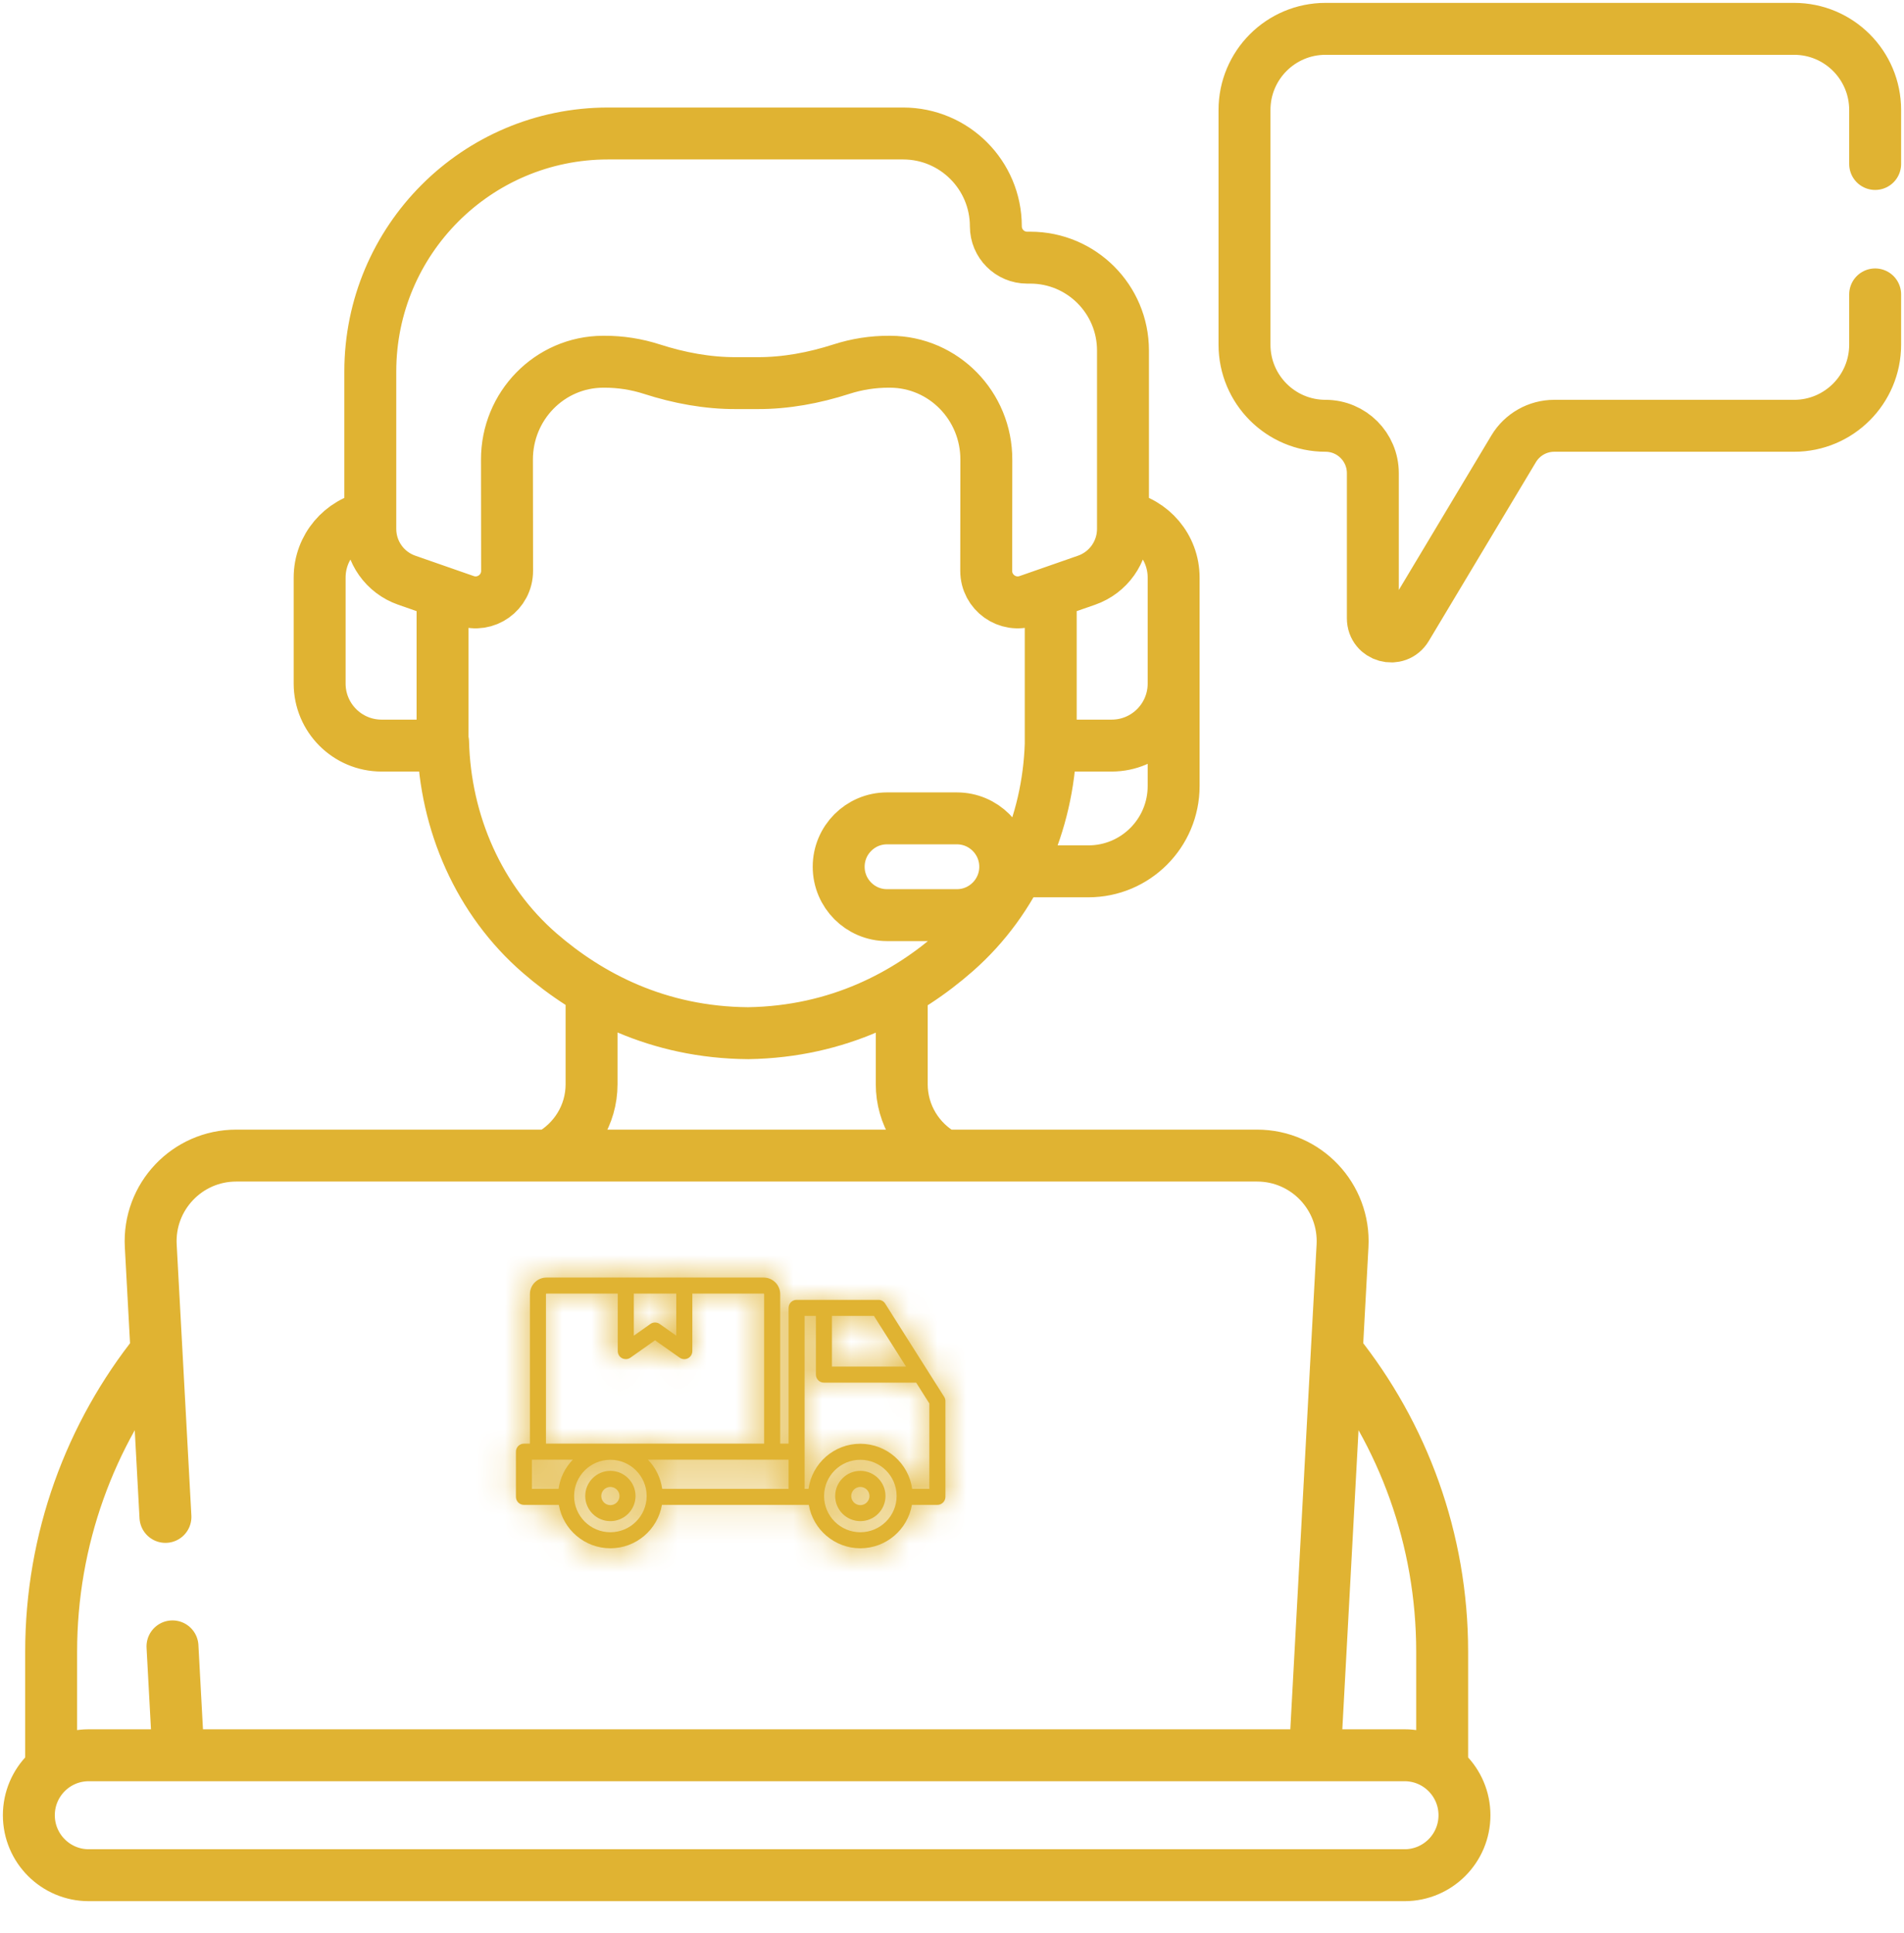 <svg width="66" height="67" viewBox="0 0 66 67" fill="none" xmlns="http://www.w3.org/2000/svg">
<path d="M40.683 23.287V27.244C40.683 28.878 39.36 30.203 37.728 30.203H35.292M5.979 57.068L6.183 60.841M45.58 60.842L46.537 43.185C46.629 41.485 45.277 40.056 43.577 40.056H8.187C6.486 40.056 5.134 41.485 5.226 43.185L5.735 52.58M49.991 61.303V57.253C49.991 53.351 48.637 49.719 46.338 46.849M5.425 46.849C3.127 49.719 1.773 53.351 1.773 57.253V61.303M15.341 25.718H15.359C15.43 28.523 16.605 31.218 18.714 33.043C20.412 34.512 22.795 35.791 25.936 35.813C29.077 35.764 31.45 34.465 33.136 32.981C35.188 31.175 36.333 28.541 36.422 25.795M12.836 17.909C11.837 18.093 11.08 18.968 11.08 20.021V23.694C11.08 24.881 12.041 25.844 13.227 25.844H15.341V20.544M36.422 20.544V25.844H38.536C39.722 25.844 40.683 24.881 40.683 23.694V20.021C40.683 18.968 39.926 18.093 38.927 17.909M32.731 40.056C31.844 39.574 31.258 38.637 31.258 37.582V34.34M20.506 34.33V37.582C20.506 38.655 19.903 39.58 19.029 40.056M65 5.684V3.812C65 2.259 63.742 1 62.191 1H45.948C44.396 1 43.139 2.259 43.139 3.812V11.946C43.139 13.5 44.396 14.759 45.948 14.759C46.854 14.759 47.588 15.494 47.588 16.401V21.431C47.588 22.07 48.428 22.303 48.756 21.755L52.469 15.556C52.765 15.062 53.299 14.759 53.875 14.759H62.191C63.742 14.759 65 13.5 65 11.946V10.205M48.687 60.842H3.077C1.93 60.842 1 61.772 1 62.921C1 64.069 1.93 65 3.077 65H48.687C49.834 65 50.764 64.069 50.764 62.921C50.764 61.772 49.834 60.842 48.687 60.842ZM35.714 8.931H35.605C35.006 8.931 34.52 8.445 34.52 7.845C34.52 6.068 33.081 4.627 31.306 4.627H21.078C16.526 4.627 12.836 8.322 12.836 12.879V18.333C12.836 19.134 13.342 19.847 14.098 20.111L16.128 20.819C16.838 21.066 17.579 20.538 17.578 19.785L17.573 15.94C17.566 14.069 19.055 12.547 20.9 12.539L20.941 12.539C21.505 12.536 22.064 12.624 22.598 12.796C23.543 13.1 24.523 13.284 25.516 13.28H26.247C27.241 13.284 28.22 13.1 29.166 12.796C29.699 12.624 30.258 12.536 30.823 12.539L30.863 12.539C32.708 12.547 34.198 14.069 34.19 15.94L34.186 19.786C34.185 20.538 34.926 21.066 35.636 20.819L37.666 20.111C38.421 19.847 38.927 19.134 38.927 18.333V12.149C38.927 10.372 37.488 8.931 35.714 8.931ZM33.17 31.721H30.747C29.822 31.721 29.072 30.97 29.072 30.044C29.072 29.118 29.822 28.367 30.747 28.367H33.17C34.095 28.367 34.845 29.118 34.845 30.044C34.845 30.97 34.095 31.721 33.17 31.721Z" stroke="#E0B332" stroke-width="1.8" stroke-miterlimit="10" stroke-linecap="round" stroke-linejoin="round"/>
<mask id="path-2-inside-1_302002_1823" fill="white">
<path d="M18.162 52.163H19.371C19.517 53.016 20.263 53.668 21.158 53.668C22.054 53.668 22.799 53.016 22.945 52.163H27.613H28.036C28.182 53.016 28.928 53.668 29.823 53.668C30.719 53.668 31.464 53.016 31.61 52.163H32.494C32.647 52.163 32.772 52.038 32.772 51.885V48.568C32.772 48.516 32.757 48.464 32.729 48.419L30.683 45.186C30.632 45.105 30.543 45.057 30.448 45.057H27.613C27.46 45.057 27.335 45.181 27.335 45.335V50.041H27.045V44.857C27.045 44.541 26.787 44.284 26.471 44.284H18.943C18.627 44.284 18.369 44.541 18.369 44.857V50.041H18.162C18.008 50.041 17.884 50.166 17.884 50.319V51.885C17.884 52.038 18.008 52.163 18.162 52.163ZM29.823 53.112C29.129 53.112 28.566 52.549 28.566 51.856C28.566 51.163 29.129 50.6 29.823 50.6C30.516 50.6 31.08 51.163 31.08 51.856C31.08 52.549 30.516 53.112 29.823 53.112ZM31.406 47.37H28.838V45.613H30.294L31.406 47.37ZM27.892 45.613H28.282V47.648C28.282 47.801 28.406 47.926 28.56 47.926H31.758L32.215 48.649V51.607H31.619C31.497 50.726 30.738 50.045 29.822 50.045C28.907 50.045 28.148 50.726 28.026 51.607H27.891V45.613H27.892ZM18.44 50.597H19.856C19.594 50.867 19.416 51.217 19.362 51.607H18.44V50.597H18.44ZM21.158 53.112C20.465 53.112 19.901 52.549 19.901 51.856C19.901 51.163 20.465 50.6 21.158 50.6C21.851 50.6 22.415 51.163 22.415 51.856C22.415 52.549 21.851 53.112 21.158 53.112ZM27.335 51.607H22.954C22.9 51.217 22.722 50.867 22.46 50.597H27.335V51.607ZM21.971 44.84H23.442V46.298L22.867 45.892C22.771 45.825 22.642 45.825 22.546 45.892L21.971 46.298V44.84ZM18.925 44.857C18.925 44.848 18.934 44.84 18.943 44.84H21.414V46.834C21.414 46.937 21.472 47.033 21.565 47.081C21.605 47.101 21.649 47.111 21.693 47.111C21.749 47.111 21.805 47.094 21.853 47.061L22.706 46.459L23.56 47.061C23.645 47.121 23.756 47.129 23.849 47.081C23.941 47.033 23.999 46.937 23.999 46.834V44.84H26.471C26.479 44.84 26.488 44.848 26.488 44.858V50.041H18.925V44.857ZM29.823 50.984C29.342 50.984 28.95 51.376 28.95 51.856C28.95 52.336 29.342 52.727 29.823 52.727C30.304 52.727 30.695 52.336 30.695 51.856C30.695 51.376 30.304 50.984 29.823 50.984ZM29.823 52.172C29.648 52.172 29.507 52.03 29.507 51.856C29.507 51.683 29.649 51.541 29.823 51.541C29.997 51.541 30.139 51.683 30.139 51.856C30.139 52.03 29.997 52.172 29.823 52.172ZM21.158 50.984C20.677 50.984 20.286 51.376 20.286 51.856C20.286 52.336 20.677 52.727 21.158 52.727C21.639 52.727 22.03 52.336 22.03 51.856C22.03 51.376 21.639 50.984 21.158 50.984ZM21.158 52.172C20.984 52.172 20.842 52.03 20.842 51.856C20.842 51.683 20.984 51.541 21.158 51.541C21.332 51.541 21.474 51.683 21.474 51.856C21.474 52.03 21.332 52.172 21.158 52.172Z"/>
</mask>
<path d="M18.162 52.163H19.371C19.517 53.016 20.263 53.668 21.158 53.668C22.054 53.668 22.799 53.016 22.945 52.163H27.613H28.036C28.182 53.016 28.928 53.668 29.823 53.668C30.719 53.668 31.464 53.016 31.61 52.163H32.494C32.647 52.163 32.772 52.038 32.772 51.885V48.568C32.772 48.516 32.757 48.464 32.729 48.419L30.683 45.186C30.632 45.105 30.543 45.057 30.448 45.057H27.613C27.46 45.057 27.335 45.181 27.335 45.335V50.041H27.045V44.857C27.045 44.541 26.787 44.284 26.471 44.284H18.943C18.627 44.284 18.369 44.541 18.369 44.857V50.041H18.162C18.008 50.041 17.884 50.166 17.884 50.319V51.885C17.884 52.038 18.008 52.163 18.162 52.163ZM29.823 53.112C29.129 53.112 28.566 52.549 28.566 51.856C28.566 51.163 29.129 50.6 29.823 50.6C30.516 50.6 31.08 51.163 31.08 51.856C31.08 52.549 30.516 53.112 29.823 53.112ZM31.406 47.37H28.838V45.613H30.294L31.406 47.37ZM27.892 45.613H28.282V47.648C28.282 47.801 28.406 47.926 28.56 47.926H31.758L32.215 48.649V51.607H31.619C31.497 50.726 30.738 50.045 29.822 50.045C28.907 50.045 28.148 50.726 28.026 51.607H27.891V45.613H27.892ZM18.44 50.597H19.856C19.594 50.867 19.416 51.217 19.362 51.607H18.44V50.597H18.44ZM21.158 53.112C20.465 53.112 19.901 52.549 19.901 51.856C19.901 51.163 20.465 50.6 21.158 50.6C21.851 50.6 22.415 51.163 22.415 51.856C22.415 52.549 21.851 53.112 21.158 53.112ZM27.335 51.607H22.954C22.9 51.217 22.722 50.867 22.46 50.597H27.335V51.607ZM21.971 44.84H23.442V46.298L22.867 45.892C22.771 45.825 22.642 45.825 22.546 45.892L21.971 46.298V44.84ZM18.925 44.857C18.925 44.848 18.934 44.84 18.943 44.84H21.414V46.834C21.414 46.937 21.472 47.033 21.565 47.081C21.605 47.101 21.649 47.111 21.693 47.111C21.749 47.111 21.805 47.094 21.853 47.061L22.706 46.459L23.56 47.061C23.645 47.121 23.756 47.129 23.849 47.081C23.941 47.033 23.999 46.937 23.999 46.834V44.84H26.471C26.479 44.84 26.488 44.848 26.488 44.858V50.041H18.925V44.857ZM29.823 50.984C29.342 50.984 28.95 51.376 28.95 51.856C28.95 52.336 29.342 52.727 29.823 52.727C30.304 52.727 30.695 52.336 30.695 51.856C30.695 51.376 30.304 50.984 29.823 50.984ZM29.823 52.172C29.648 52.172 29.507 52.03 29.507 51.856C29.507 51.683 29.649 51.541 29.823 51.541C29.997 51.541 30.139 51.683 30.139 51.856C30.139 52.03 29.997 52.172 29.823 52.172ZM21.158 50.984C20.677 50.984 20.286 51.376 20.286 51.856C20.286 52.336 20.677 52.727 21.158 52.727C21.639 52.727 22.03 52.336 22.03 51.856C22.03 51.376 21.639 50.984 21.158 50.984ZM21.158 52.172C20.984 52.172 20.842 52.03 20.842 51.856C20.842 51.683 20.984 51.541 21.158 51.541C21.332 51.541 21.474 51.683 21.474 51.856C21.474 52.03 21.332 52.172 21.158 52.172Z" fill="#E0B332"/>
<path d="M33.288 55.79L34.154 55.289L34.153 55.289L33.288 55.79ZM31.317 55.263L31.817 56.129L31.817 56.129L31.317 55.263ZM27.4 57.521L26.402 57.473L26.312 59.303L27.9 58.388L27.4 57.521ZM14.807 61.34L15.184 60.413L13.807 59.853V61.34H14.807ZM20.381 63.608L20.758 62.682L20.758 62.682L20.381 63.608ZM22.92 63.434L22.42 62.568L22.42 62.568L22.92 63.434ZM32.76 57.759L33.26 58.625L33.26 58.625L32.76 57.759ZM32.482 57.277L32.981 58.143L32.982 58.143L32.482 57.277ZM22.642 62.952L23.141 63.818L23.141 63.818L22.642 62.952ZM20.59 63.092L20.213 64.018L20.214 64.018L20.59 63.092ZM14.806 60.738H13.806V61.411L14.43 61.665L14.806 60.738ZM14.806 55.984L14.79 54.984L13.806 55V55.984H14.806ZM16.197 55.597L16.697 56.464L16.697 56.464L16.197 55.597ZM27.141 58.312L26.642 57.446L26.442 57.561L26.313 57.752L27.141 58.312ZM31.594 55.744L32.094 56.61L32.094 56.61L31.594 55.744ZM32.805 56.068L31.939 56.568L31.94 56.569L32.805 56.068ZM33.288 55.79L34.153 55.289C33.479 54.123 31.984 53.723 30.817 54.396L31.317 55.263L31.817 56.129C32.028 56.007 32.3 56.08 32.422 56.29L33.288 55.79ZM31.317 55.263L30.817 54.396L26.901 56.655L27.4 57.521L27.9 58.388L31.817 56.129L31.317 55.263ZM27.4 57.521L28.399 57.57C28.401 57.535 28.402 57.499 28.402 57.464H27.402H26.402C26.402 57.467 26.402 57.47 26.402 57.473L27.4 57.521ZM27.402 57.464H28.402C28.402 56.073 27.271 54.945 25.881 54.945V55.945V56.945C26.168 56.945 26.402 57.18 26.402 57.464H27.402ZM21.223 55.72L21.82 54.918L20.909 54.24L20.312 55.043L19.716 55.845L20.627 56.523L21.223 55.72ZM14.807 55.429H15.807V55.135H14.807H13.807V55.429H14.807ZM12.043 54.219V53.219C10.986 53.219 10.126 54.077 10.126 55.135H11.126H12.126C12.126 55.183 12.088 55.219 12.043 55.219V54.219ZM11.126 55.135H10.126V61.712H11.126H12.126V55.135H11.126ZM11.126 61.712H10.126C10.126 62.77 10.986 63.628 12.043 63.628V62.628V61.628C12.088 61.628 12.126 61.664 12.126 61.712H11.126ZM12.043 62.628V63.628H13.89V62.628V61.628H12.043V62.628ZM13.89 62.628V63.628C14.947 63.628 15.807 62.77 15.807 61.712H14.807H13.807C13.807 61.664 13.844 61.628 13.89 61.628V62.628ZM14.807 61.712H15.807V61.34H14.807H13.807V61.712H14.807ZM14.807 61.34L14.43 62.266L20.004 64.534L20.381 63.608L20.758 62.682L15.184 60.413L14.807 61.34ZM20.381 63.608L20.003 64.534C20.483 64.729 20.981 64.832 21.486 64.832V63.832V62.832C21.257 62.832 21.013 62.786 20.758 62.682L20.381 63.608ZM21.486 63.832V64.832C22.164 64.832 22.819 64.647 23.42 64.3L22.92 63.434L22.42 62.568C22.103 62.751 21.79 62.832 21.486 62.832V63.832ZM22.92 63.434L23.419 64.3L33.26 58.625L32.76 57.759L32.26 56.893L22.42 62.568L22.92 63.434ZM32.76 57.759L33.26 58.625C34.426 57.951 34.828 56.457 34.154 55.289L33.288 55.79L32.422 56.29C32.543 56.499 32.471 56.771 32.26 56.893L32.76 57.759ZM14.25 61.711H13.25C13.25 61.356 13.538 61.071 13.89 61.071V62.071V63.071C14.639 63.071 15.25 62.464 15.25 61.711H14.25ZM13.89 62.071V61.071H12.043V62.071V63.071H13.89V62.071ZM12.043 62.071V61.071C12.396 61.071 12.682 61.357 12.682 61.711H11.682H10.682C10.682 62.462 11.292 63.071 12.043 63.071V62.071ZM11.682 61.711H12.682V55.134H11.682H10.682V61.711H11.682ZM11.682 55.134H12.682C12.682 55.489 12.395 55.774 12.043 55.774V54.774V53.774C11.294 53.774 10.682 54.381 10.682 55.134H11.682ZM32.482 57.277L31.982 56.41L22.142 62.085L22.642 62.952L23.141 63.818L32.981 58.143L32.482 57.277ZM22.642 62.952L22.142 62.085C21.761 62.305 21.375 62.331 20.967 62.166L20.59 63.092L20.214 64.018C21.193 64.416 22.226 64.346 23.141 63.818L22.642 62.952ZM20.59 63.092L20.967 62.166L15.183 59.812L14.806 60.738L14.43 61.665L20.213 64.018L20.59 63.092ZM14.806 60.738H15.806V55.984H14.806H13.806V60.738H14.806ZM14.806 55.984L14.823 56.984C15.5 56.972 16.11 56.803 16.697 56.464L16.197 55.597L15.697 54.731C15.402 54.902 15.124 54.978 14.79 54.984L14.806 55.984ZM16.197 55.597L16.697 56.464L17.216 56.164L16.716 55.298L16.216 54.432L15.697 54.731L16.197 55.597ZM26.845 57.464H25.845C25.845 57.459 25.846 57.453 25.848 57.447C25.851 57.442 25.853 57.439 25.855 57.437C25.858 57.434 25.861 57.432 25.866 57.43C25.871 57.428 25.877 57.427 25.881 57.427V58.427V59.427C26.963 59.427 27.845 58.548 27.845 57.464H26.845ZM25.881 58.427V57.427H21.318V58.427V59.427H25.881V58.427ZM21.318 58.427V57.427C20.613 57.427 20.04 57.998 20.04 58.705H21.04H22.04C22.04 59.105 21.716 59.427 21.318 59.427V58.427ZM21.04 58.705H20.04C20.04 59.411 20.613 59.983 21.318 59.983V58.983V57.983C21.716 57.983 22.04 58.305 22.04 58.705H21.04ZM21.318 58.983V59.983H25.881V58.983V57.983H21.318V58.983ZM25.881 58.983V59.983C26.751 59.983 27.519 59.539 27.97 58.872L27.141 58.312L26.313 57.752C26.217 57.893 26.058 57.983 25.881 57.983V58.983ZM27.141 58.312L27.641 59.178L32.094 56.61L31.594 55.744L31.095 54.878L26.642 57.446L27.141 58.312ZM31.594 55.744L32.094 56.61C32.039 56.642 31.971 56.623 31.939 56.568L32.805 56.068L33.67 55.567C33.15 54.667 31.996 54.358 31.095 54.878L31.594 55.744ZM32.805 56.068L31.94 56.569C31.907 56.513 31.927 56.442 31.982 56.411L32.482 57.277L32.982 58.143C33.882 57.623 34.194 56.469 33.67 55.566L32.805 56.068ZM19.371 52.163L21.342 51.825L21.058 50.163H19.371V52.163ZM22.945 52.163V50.163H21.259L20.974 51.825L22.945 52.163ZM28.036 52.163L30.007 51.825L29.723 50.163H28.036V52.163ZM31.61 52.163V50.163H29.924L29.639 51.825L31.61 52.163ZM32.729 48.419L31.039 49.489L31.041 49.493L32.729 48.419ZM30.683 45.186L32.373 44.117L32.373 44.117L30.683 45.186ZM27.335 50.041V52.041H29.335V50.041H27.335ZM27.045 50.041H25.045V52.041H27.045V50.041ZM18.369 50.041V52.041H20.369V50.041H18.369ZM31.406 47.37V49.37H35.039L33.096 46.3L31.406 47.37ZM28.838 47.37H26.838V49.37H28.838V47.37ZM28.838 45.613V43.613H26.838V45.613H28.838ZM30.294 45.613L31.984 44.543L31.395 43.613H30.294V45.613ZM28.282 45.613H30.282V43.613H28.282V45.613ZM31.758 47.926L33.448 46.857L32.859 45.926H31.758V47.926ZM32.215 48.649H34.215V48.069L33.905 47.579L32.215 48.649ZM32.215 51.607V53.607H34.215V51.607H32.215ZM31.619 51.607L29.637 51.881L29.876 53.607H31.619V51.607ZM28.026 51.607V53.607H29.768L30.007 51.881L28.026 51.607ZM27.891 51.607H25.891V53.607H27.891V51.607ZM27.891 45.613V43.613H25.891V45.613H27.891ZM19.856 50.597L21.291 51.99L24.582 48.597H19.856V50.597ZM19.362 51.607V53.607H21.103L21.343 51.883L19.362 51.607ZM18.44 51.607H16.44V53.607H18.44V51.607ZM18.44 50.597V48.597H16.44V50.597H18.44ZM27.335 51.607V53.607H29.335V51.607H27.335ZM22.954 51.607L20.973 51.88L21.211 53.607H22.954V51.607ZM22.46 50.597V48.597H17.739L21.023 51.988L22.46 50.597ZM27.335 50.597H29.335V48.597H27.335V50.597ZM21.971 44.84V42.84H19.971V44.84H21.971ZM23.442 44.84H25.442V42.84H23.442V44.84ZM23.442 46.298L22.291 47.933L25.442 50.152V46.298H23.442ZM22.867 45.892L21.715 47.527L21.715 47.527L22.867 45.892ZM22.546 45.892L21.398 44.255L21.394 44.258L22.546 45.892ZM21.971 46.298H19.971V50.154L23.123 47.932L21.971 46.298ZM21.414 44.84H23.414V42.84H21.414V44.84ZM21.565 47.081L20.646 48.857L20.647 48.857L21.565 47.081ZM21.853 47.061L20.701 45.426L20.698 45.428L21.853 47.061ZM22.706 46.459L23.859 44.825L22.707 44.011L21.554 44.824L22.706 46.459ZM23.56 47.061L22.407 48.695L22.409 48.696L23.56 47.061ZM23.849 47.081L22.93 45.304L22.923 45.308L23.849 47.081ZM23.999 44.84V42.84H21.999V44.84H23.999ZM26.488 50.041V52.041H28.488V50.041H26.488ZM18.925 50.041H16.925V52.041H18.925V50.041ZM18.162 52.163V54.163H19.371V52.163V50.163H18.162V52.163ZM19.371 52.163L17.4 52.5C17.707 54.297 19.272 55.668 21.158 55.668V53.668V51.668C21.205 51.668 21.25 51.687 21.28 51.712C21.308 51.736 21.334 51.774 21.342 51.825L19.371 52.163ZM21.158 53.668V55.668C23.045 55.668 24.609 54.297 24.917 52.5L22.945 52.163L20.974 51.825C20.983 51.775 21.008 51.737 21.036 51.713C21.067 51.687 21.112 51.668 21.158 51.668V53.668ZM22.945 52.163V54.163H27.613V52.163V50.163H22.945V52.163ZM27.613 52.163V54.163H28.036V52.163V50.163H27.613V52.163ZM28.036 52.163L26.064 52.5C26.372 54.297 27.937 55.668 29.823 55.668V53.668V51.668C29.869 51.668 29.915 51.687 29.945 51.712C29.973 51.736 29.998 51.774 30.007 51.825L28.036 52.163ZM29.823 53.668V55.668C31.71 55.668 33.274 54.297 33.581 52.5L31.61 52.163L29.639 51.825C29.648 51.775 29.673 51.737 29.701 51.713C29.732 51.687 29.777 51.668 29.823 51.668V53.668ZM31.61 52.163V54.163H32.494V52.163V50.163H31.61V52.163ZM32.494 52.163V54.163C33.75 54.163 34.772 53.145 34.772 51.885H32.772H30.772C30.772 50.931 31.545 50.163 32.494 50.163V52.163ZM32.772 51.885H34.772V48.568H32.772H30.772V51.885H32.772ZM32.772 48.568H34.772C34.772 48.141 34.652 47.716 34.416 47.346L32.729 48.419L31.041 49.493C30.863 49.212 30.772 48.891 30.772 48.568H32.772ZM32.729 48.419L34.419 47.35L32.373 44.117L30.683 45.186L28.993 46.256L31.039 49.489L32.729 48.419ZM30.683 45.186L32.373 44.117C31.954 43.455 31.226 43.057 30.448 43.057V45.057V47.057C29.86 47.057 29.309 46.756 28.993 46.256L30.683 45.186ZM30.448 45.057V43.057H27.613V45.057V47.057H30.448V45.057ZM27.613 45.057V43.057C26.357 43.057 25.335 44.075 25.335 45.335H27.335H29.335C29.335 46.288 28.562 47.057 27.613 47.057V45.057ZM27.335 45.335H25.335V50.041H27.335H29.335V45.335H27.335ZM27.335 50.041V48.041H27.045V50.041V52.041H27.335V50.041ZM27.045 50.041H29.045V44.857H27.045H25.045V50.041H27.045ZM27.045 44.857H29.045C29.045 43.436 27.891 42.284 26.471 42.284V44.284V46.284C25.684 46.284 25.045 45.647 25.045 44.857H27.045ZM26.471 44.284V42.284H18.943V44.284V46.284H26.471V44.284ZM18.943 44.284V42.284C17.525 42.284 16.369 43.433 16.369 44.857H18.369H20.369C20.369 45.648 19.728 46.284 18.943 46.284V44.284ZM18.369 44.857H16.369V50.041H18.369H20.369V44.857H18.369ZM18.369 50.041V48.041H18.162V50.041V52.041H18.369V50.041ZM18.162 50.041V48.041C16.906 48.041 15.884 49.059 15.884 50.319H17.884H19.884C19.884 51.272 19.111 52.041 18.162 52.041V50.041ZM17.884 50.319H15.884V51.885H17.884H19.884V50.319H17.884ZM17.884 51.885H15.884C15.884 53.145 16.906 54.163 18.162 54.163V52.163V50.163C19.111 50.163 19.884 50.931 19.884 51.885H17.884ZM29.823 53.112V51.112C30.232 51.112 30.566 51.442 30.566 51.856H28.566H26.566C26.566 53.655 28.027 55.112 29.823 55.112V53.112ZM28.566 51.856H30.566C30.566 52.27 30.232 52.6 29.823 52.6V50.6V48.6C28.027 48.6 26.566 50.057 26.566 51.856H28.566ZM29.823 50.6V52.6C29.414 52.6 29.08 52.27 29.08 51.856H31.08H33.08C33.08 50.057 31.619 48.6 29.823 48.6V50.6ZM31.08 51.856H29.08C29.08 51.442 29.414 51.112 29.823 51.112V53.112V55.112C31.619 55.112 33.08 53.655 33.08 51.856H31.08ZM31.406 47.37V45.37H28.838V47.37V49.37H31.406V47.37ZM28.838 47.37H30.838V45.613H28.838H26.838V47.37H28.838ZM28.838 45.613V47.613H30.294V45.613V43.613H28.838V45.613ZM30.294 45.613L28.604 46.682L29.716 48.44L31.406 47.37L33.096 46.3L31.984 44.543L30.294 45.613ZM27.892 45.613V47.613H28.282V45.613V43.613H27.892V45.613ZM28.282 45.613H26.282V47.648H28.282H30.282V45.613H28.282ZM28.282 47.648H26.282C26.282 48.908 27.304 49.926 28.56 49.926V47.926V45.926C29.509 45.926 30.282 46.695 30.282 47.648H28.282ZM28.56 47.926V49.926H31.758V47.926V45.926H28.56V47.926ZM31.758 47.926L30.068 48.995L30.525 49.718L32.215 48.649L33.905 47.579L33.448 46.857L31.758 47.926ZM32.215 48.649H30.215V51.607H32.215H34.215V48.649H32.215ZM32.215 51.607V49.607H31.619V51.607V53.607H32.215V51.607ZM31.619 51.607L33.6 51.333C33.343 49.476 31.75 48.045 29.822 48.045V50.045V52.045C29.775 52.045 29.729 52.025 29.698 51.998C29.67 51.973 29.645 51.933 29.637 51.881L31.619 51.607ZM29.822 50.045V48.045C27.895 48.045 26.302 49.476 26.045 51.333L28.026 51.607L30.007 51.881C30 51.933 29.974 51.973 29.946 51.998C29.916 52.025 29.87 52.045 29.822 52.045V50.045ZM28.026 51.607V49.607H27.891V51.607V53.607H28.026V51.607ZM27.891 51.607H29.891V45.613H27.891H25.891V51.607H27.891ZM27.891 45.613V47.613H27.892V45.613V43.613H27.891V45.613ZM18.44 50.597V52.597H19.856V50.597V48.597H18.44V50.597ZM19.856 50.597L18.42 49.205C17.872 49.77 17.495 50.508 17.381 51.332L19.362 51.607L21.343 51.883C21.337 51.926 21.316 51.964 21.291 51.99L19.856 50.597ZM19.362 51.607V49.607H18.44V51.607V53.607H19.362V51.607ZM18.44 51.607H20.44V50.597H18.44H16.44V51.607H18.44ZM18.44 50.597V52.597H18.44V50.597V48.597H18.44V50.597ZM21.158 53.112V51.112C21.567 51.112 21.901 51.442 21.901 51.856H19.901H17.901C17.901 53.655 19.362 55.112 21.158 55.112V53.112ZM19.901 51.856H21.901C21.901 52.27 21.567 52.6 21.158 52.6V50.6V48.6C19.362 48.6 17.901 50.057 17.901 51.856H19.901ZM21.158 50.6V52.6C20.749 52.6 20.415 52.27 20.415 51.856H22.415H24.415C24.415 50.057 22.954 48.6 21.158 48.6V50.6ZM22.415 51.856H20.415C20.415 51.442 20.749 51.112 21.158 51.112V53.112V55.112C22.954 55.112 24.415 53.655 24.415 51.856H22.415ZM27.335 51.607V49.607H22.954V51.607V53.607H27.335V51.607ZM22.954 51.607L24.935 51.333C24.821 50.506 24.443 49.769 23.897 49.205L22.46 50.597L21.023 51.988C21.001 51.965 20.98 51.928 20.973 51.88L22.954 51.607ZM22.46 50.597V52.597H27.335V50.597V48.597H22.46V50.597ZM27.335 50.597H25.335V51.607H27.335H29.335V50.597H27.335ZM21.971 44.84V46.84H23.442V44.84V42.84H21.971V44.84ZM23.442 44.84H21.442V46.298H23.442H25.442V44.84H23.442ZM23.442 46.298L24.594 44.662L24.019 44.257L22.867 45.892L21.715 47.527L22.291 47.933L23.442 46.298ZM22.867 45.892L24.019 44.257C23.23 43.702 22.182 43.705 21.398 44.255L22.546 45.892L23.694 47.53C23.103 47.944 22.311 47.947 21.715 47.527L22.867 45.892ZM22.546 45.892L21.394 44.258L20.819 44.663L21.971 46.298L23.123 47.932L23.698 47.527L22.546 45.892ZM21.971 46.298H23.971V44.84H21.971H19.971V46.298H21.971ZM18.925 44.857H20.925C20.925 45.471 20.65 45.95 20.357 46.248C20.058 46.551 19.572 46.84 18.943 46.84V44.84V42.84C18.304 42.84 17.809 43.133 17.505 43.443C17.205 43.747 16.925 44.234 16.925 44.857H18.925ZM18.943 44.84V46.84H21.414V44.84V42.84H18.943V44.84ZM21.414 44.84H19.414V46.834H21.414H23.414V44.84H21.414ZM21.414 46.834H19.414C19.414 47.684 19.889 48.465 20.646 48.857L21.565 47.081L22.483 45.304C23.056 45.6 23.414 46.191 23.414 46.834H21.414ZM21.565 47.081L20.647 48.857C20.979 49.029 21.339 49.111 21.693 49.111V47.111V45.111C21.959 45.111 22.231 45.174 22.483 45.304L21.565 47.081ZM21.693 47.111V49.111C22.154 49.111 22.616 48.971 23.009 48.693L21.853 47.061L20.698 45.428C20.995 45.217 21.345 45.111 21.693 45.111V47.111ZM21.853 47.061L23.006 48.695L23.859 48.093L22.706 46.459L21.554 44.824L20.701 45.426L21.853 47.061ZM22.706 46.459L21.554 48.093L22.407 48.695L23.56 47.061L24.713 45.427L23.859 44.825L22.706 46.459ZM23.56 47.061L22.409 48.696C23.1 49.183 24.013 49.251 24.774 48.853L23.849 47.081L22.923 45.308C23.5 45.006 24.19 45.058 24.712 45.426L23.56 47.061ZM23.849 47.081L24.767 48.857C25.525 48.465 25.999 47.684 25.999 46.834H23.999H21.999C21.999 46.191 22.357 45.6 22.93 45.304L23.849 47.081ZM23.999 46.834H25.999V44.84H23.999H21.999V46.834H23.999ZM23.999 44.84V46.84H26.471V44.84V42.84H23.999V44.84ZM26.471 44.84V46.84C25.858 46.84 25.38 46.566 25.082 46.273C24.779 45.975 24.488 45.489 24.488 44.858H26.488H28.488C28.488 44.217 28.193 43.722 27.884 43.418C27.578 43.119 27.092 42.84 26.471 42.84V44.84ZM26.488 44.858H24.488V50.041H26.488H28.488V44.858H26.488ZM26.488 50.041V48.041H18.925V50.041V52.041H26.488V50.041ZM18.925 50.041H20.925V44.857H18.925H16.925V50.041H18.925ZM29.823 50.984V48.984C28.239 48.984 26.95 50.269 26.95 51.856H28.95H30.95C30.95 52.482 30.444 52.984 29.823 52.984V50.984ZM28.95 51.856H26.95C26.95 53.443 28.239 54.727 29.823 54.727V52.727V50.727C30.444 50.727 30.95 51.23 30.95 51.856H28.95ZM29.823 52.727V54.727C31.406 54.727 32.695 53.443 32.695 51.856H30.695H28.695C28.695 51.23 29.201 50.727 29.823 50.727V52.727ZM30.695 51.856H32.695C32.695 50.269 31.406 48.984 29.823 48.984V50.984V52.984C29.201 52.984 28.695 52.482 28.695 51.856H30.695ZM29.823 52.172V50.172C30.753 50.172 31.507 50.925 31.507 51.856H29.507H27.507C27.507 53.135 28.544 54.172 29.823 54.172V52.172ZM29.507 51.856H31.507C31.507 52.789 30.751 53.541 29.823 53.541V51.541V49.541C28.546 49.541 27.507 50.576 27.507 51.856H29.507ZM29.823 51.541V53.541C28.894 53.541 28.139 52.789 28.139 51.856H30.139H32.139C32.139 50.576 31.099 49.541 29.823 49.541V51.541ZM30.139 51.856H28.139C28.139 50.925 28.893 50.172 29.823 50.172V52.172V54.172C31.102 54.172 32.139 53.135 32.139 51.856H30.139ZM21.158 50.984V48.984C19.575 48.984 18.286 50.269 18.286 51.856H20.286H22.286C22.286 52.482 21.779 52.984 21.158 52.984V50.984ZM20.286 51.856H18.286C18.286 53.443 19.575 54.727 21.158 54.727V52.727V50.727C21.779 50.727 22.286 51.23 22.286 51.856H20.286ZM21.158 52.727V54.727C22.741 54.727 24.03 53.443 24.03 51.856H22.03H20.03C20.03 51.23 20.536 50.727 21.158 50.727V52.727ZM22.03 51.856H24.03C24.03 50.27 22.742 48.984 21.158 48.984V50.984V52.984C20.536 52.984 20.03 52.481 20.03 51.856H22.03ZM21.158 52.172V50.172C22.088 50.172 22.842 50.925 22.842 51.856H20.842H18.842C18.842 53.135 19.879 54.172 21.158 54.172V52.172ZM20.842 51.856H22.842C22.842 52.789 22.087 53.541 21.158 53.541V51.541V49.541C19.881 49.541 18.842 50.576 18.842 51.856H20.842ZM21.158 51.541V53.541C20.229 53.541 19.474 52.789 19.474 51.856H21.474H23.474C23.474 50.576 22.434 49.541 21.158 49.541V51.541ZM21.474 51.856H19.474C19.474 50.925 20.228 50.172 21.158 50.172V52.172V54.172C22.437 54.172 23.474 53.135 23.474 51.856H21.474Z" fill="#E0B332" mask="url(#path-2-inside-1_302002_1823)"/>
</svg>
